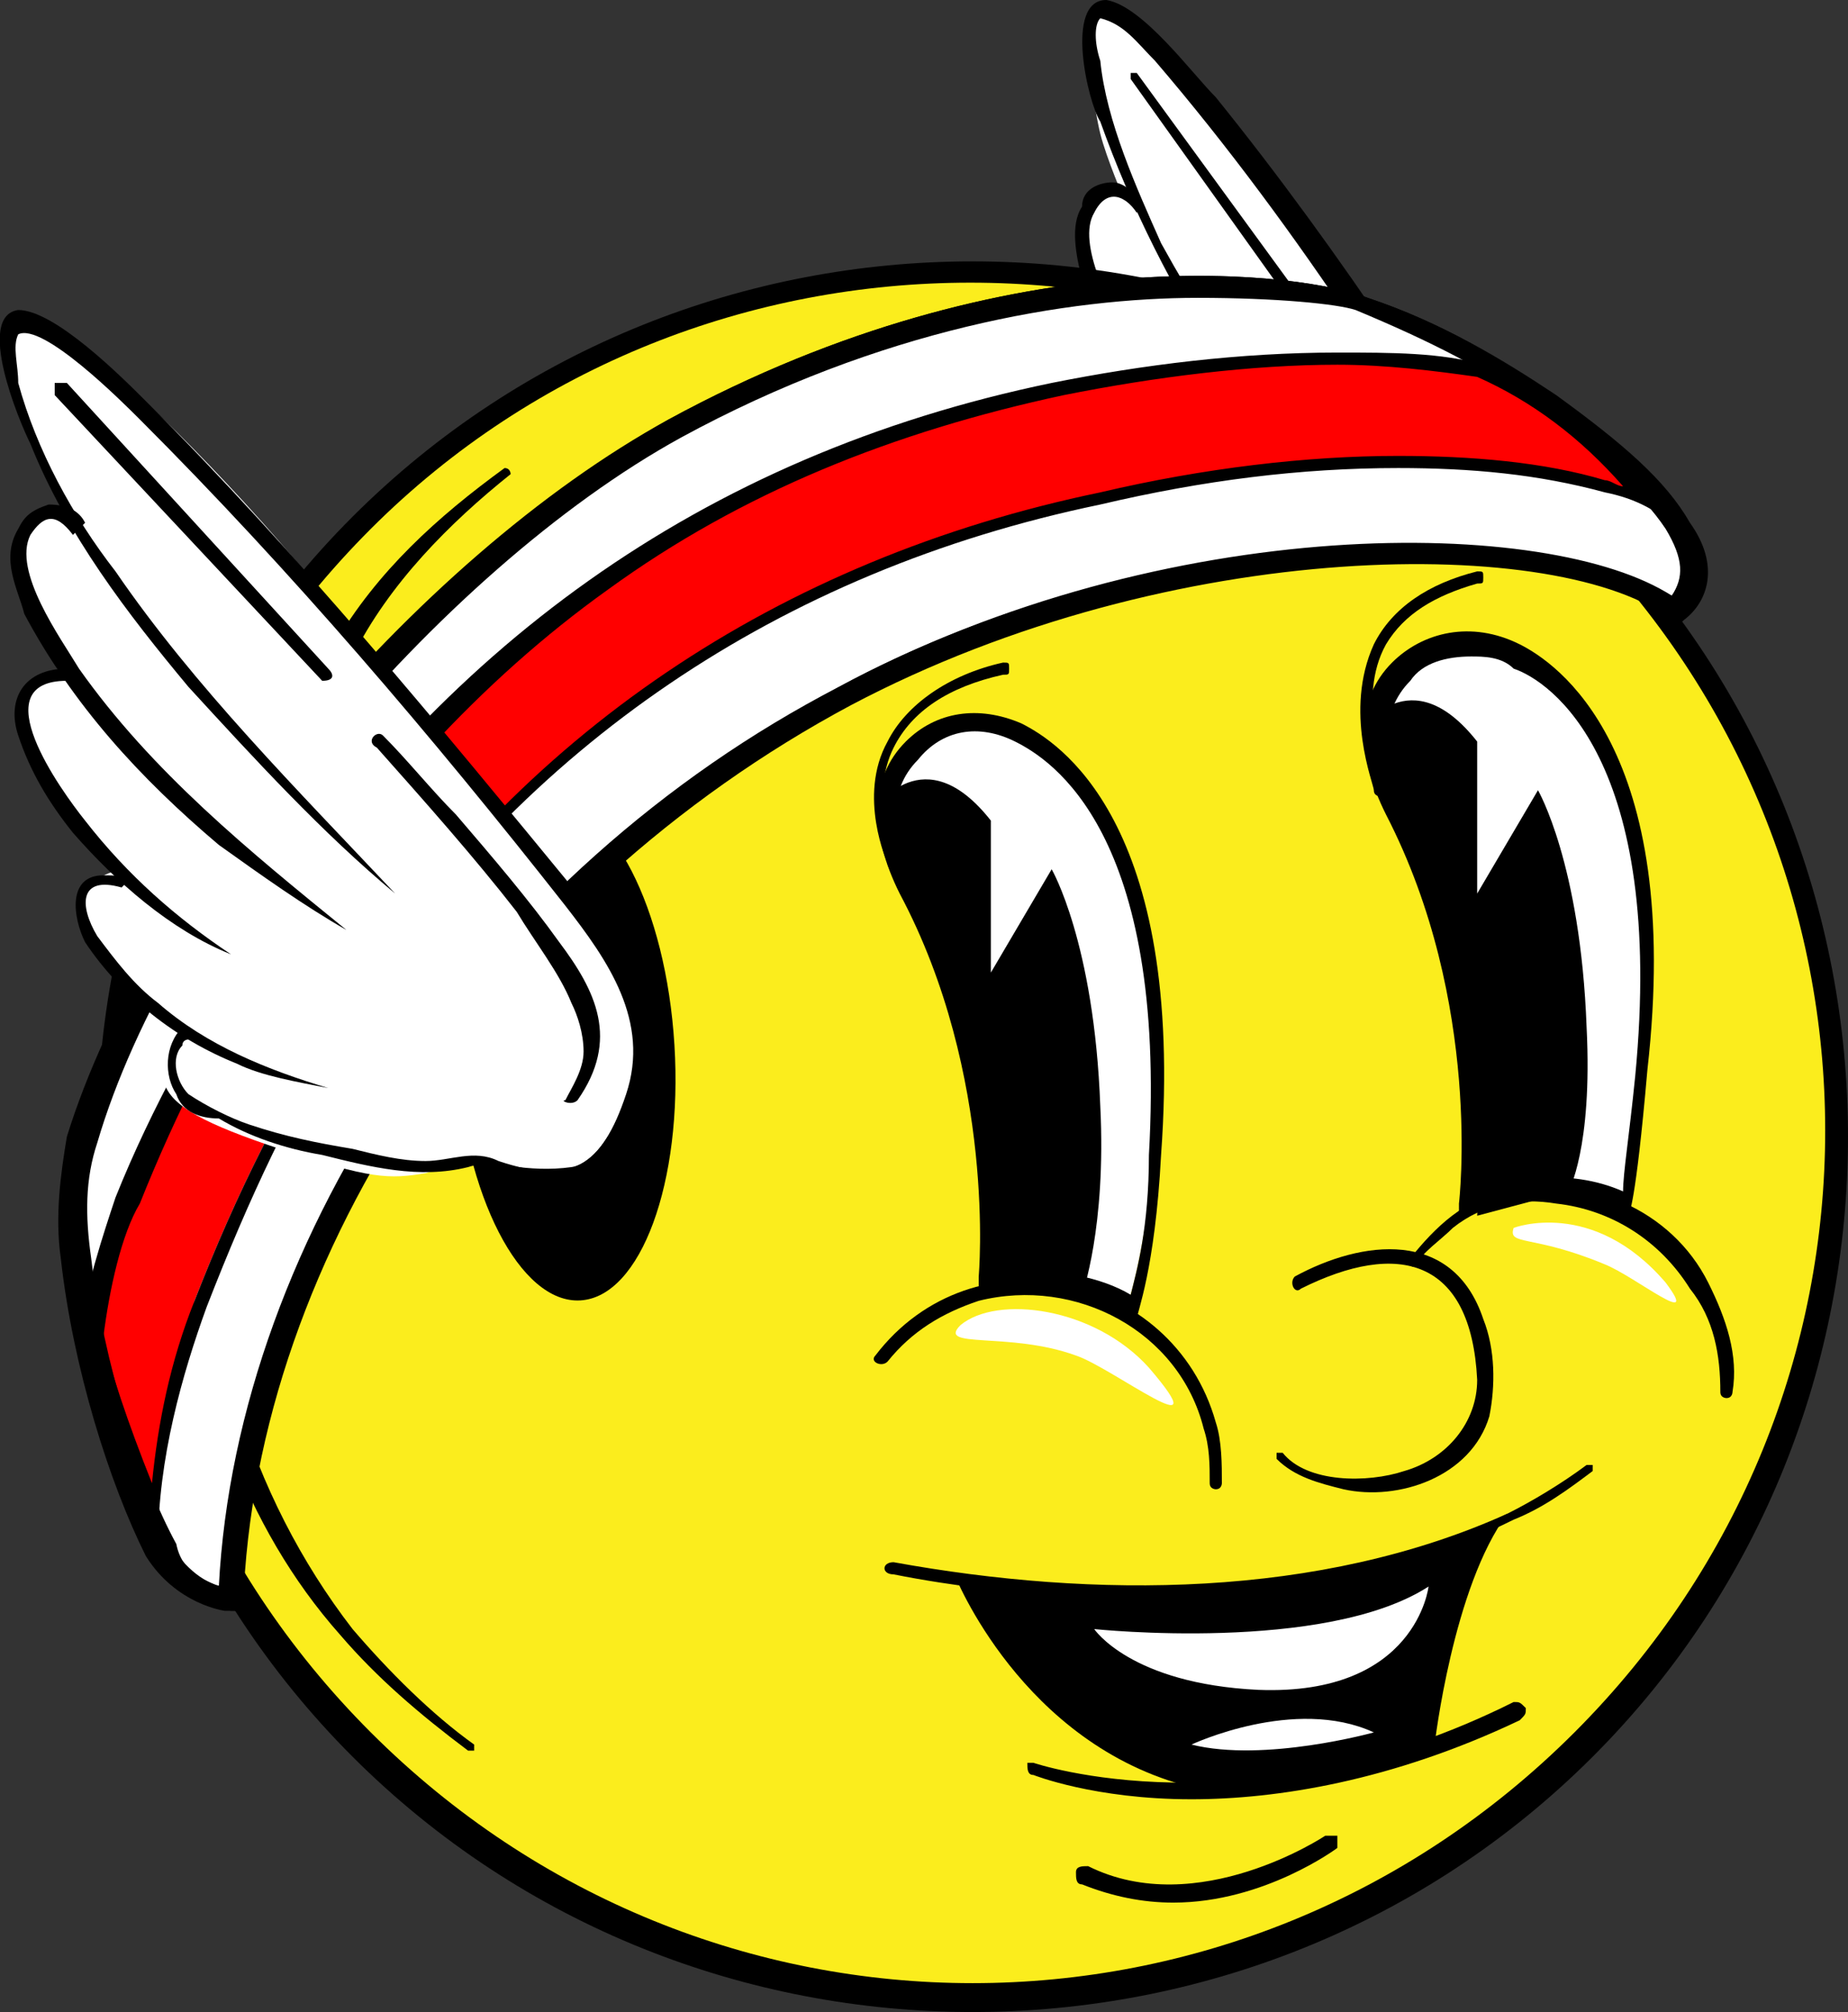 <svg xmlns="http://www.w3.org/2000/svg" xmlns:xlink="http://www.w3.org/1999/xlink" id="Layer_1" x="0px" y="0px" viewBox="0 0 30.4 33.1" style="enable-background:new 0 0 30.4 33.1;" xml:space="preserve"><rect x="0" y="0" width="30.4" height="33.1" fill="#333333" stroke="none"/><style type="text/css">	.st0{fill:#FFFFFF;}	.st1{fill:#FBED1D;}	.st2{fill:#FF0000;}</style><g>	<g>		<g>			<path class="st0" d="M23.7,13.8c0,0,0.6,0.3,1.3,0.2c0.7-0.1,1.4-1.6,1.2-2.5c-0.2-0.9-1-2.3-1.8-3.3c-0.8-1.2-1.6-2-2-3    c-0.4-1-2.6-3.7-2.8-3.9S18.2-0.1,18,0.2c-0.2,0.3,0,1.6,0.1,2c0.1,0.4,0.4,1.1,0.4,1.1S18.3,3,18.1,3.2    c-0.3,0.2-0.4,0.7-0.3,1.2c0.2,0.5,0.4,1.2,0.4,1.2S17.6,5.5,17.6,6s0.4,1.9,0.7,2.2c0.3,0.4,0.5,0.5,0.5,0.5s-0.5,0-0.6,0.3    c-0.1,0.2-0.1,0.9,0.5,1.6c0.5,0.7,0.8,0.7,0.8,0.7s-0.4,0.3-0.4,0.7c0.1,0.4,0.6,0.7,1.7,1.2c1.3,0.7,1.6,0.7,2.2,0.6    C23.5,13.7,23.6,13.6,23.7,13.8L23.7,13.8z"></path>			<path d="M22.8,9.5c-1-1.1-1.9-2.2-2.7-3.5c-0.8-1.2-1.5-2.6-2-4C17.9,1.7,17.5,0,18.2,0c0.6,0.1,1.4,1.2,1.8,1.6    c2.1,2.6,3.9,5.4,5.6,8.2c0.4,0.6,0.8,1.3,0.8,2.1c0,0.6-0.2,1.2-0.5,1.6c-0.1,0.2-0.2,0.3-0.4,0.5c-0.3,0.3-0.8,0.3-1.2,0.2    c-0.3-0.1-0.5-0.2-0.8-0.3c-0.3,0-0.5,0-0.8,0c-0.6-0.1-1.1-0.2-1.6-0.4c-0.6-0.2-1.9-0.7-2.1-1.4c-0.1-0.3,0-0.7,0.3-0.9    l0.1,0.2c0,0-0.1,0-0.1,0.1c-0.2,0.2-0.1,0.5,0,0.7c0.2,0.3,0.6,0.4,0.9,0.6c0.5,0.2,1,0.4,1.5,0.6c0.3,0.1,0.7,0.2,1.1,0.2    c0.3,0,0.6,0,0.8,0c0.3,0.1,0.5,0.2,0.8,0.3c0.5,0.2,1,0,1.2-0.5c1.2-1.6-0.1-2.9-0.9-4.3c-0.8-1.2-1.6-2.5-2.4-3.7    c-1-1.5-2.1-3-3.3-4.4c-0.3-0.3-0.5-0.6-0.9-0.7c0,0,0,0,0,0C18,0.4,18,0.7,18.1,1C18.2,2,18.7,3.1,19.1,4    C20.2,6,21.5,7.7,22.8,9.5L22.8,9.5L22.8,9.5L22.8,9.5z"></path>			<path d="M18.7,3.5c-0.2-0.3-0.5-0.4-0.7,0c-0.3,0.5,0.3,1.6,0.5,2c0.9,1.7,2.2,3.1,3.6,4.5c-0.6-0.4-1.2-1-1.8-1.5    c-1.1-1.2-2-2.4-2.5-3.9c-0.1-0.4-0.2-0.9,0-1.2C17.8,3.1,18.1,3,18.3,3c0.2,0,0.4,0.2,0.5,0.4L18.7,3.5L18.7,3.5L18.7,3.5z"></path>			<path d="M18.2,5.7C17,5.6,18,7.3,18.3,7.9c0.5,0.9,1.2,1.6,1.9,2.3C19.2,9.7,18.6,8.9,18,8c-0.3-0.5-0.6-1-0.7-1.6    c-0.1-0.6,0.3-1.1,0.9-0.9L18.2,5.7L18.2,5.7L18.2,5.7z"></path>			<path d="M18.7,8.9c-0.3-0.1-0.6-0.1-0.5,0.3c0.1,0.3,0.2,0.6,0.4,0.9c0.4,0.6,1,1.1,1.6,1.5c0.4,0.3,0.8,0.5,1.3,0.7    c-0.7-0.1-1.4-0.5-2-0.9c-0.6-0.5-1.1-1-1.4-1.8c-0.3-0.6,0-1.3,0.8-0.9L18.7,8.9L18.7,8.9L18.7,8.9z"></path>			<path d="M25,12.9c0.2-0.2,0.3-0.5,0.3-0.7c0.1-0.8-0.4-1.6-0.8-2.3c-0.6-1-1.2-1.9-1.9-2.7c-0.1-0.1,0.1-0.2,0.2-0.1    c0.7,1,1.5,2,2.1,3.1c0.5,0.9,1,1.9,0.2,2.8C25.1,13.1,24.9,13,25,12.9L25,12.9L25,12.9z"></path>		</g>		<path d="M22.1,6.2C22.1,6.2,22.1,6.2,22.1,6.2l-3.5-4.9c0,0,0-0.1,0-0.1s0.1,0,0.1,0l3.5,4.8C22.2,6.1,22.2,6.2,22.1,6.2   C22.2,6.2,22.2,6.2,22.1,6.2z"></path>	</g>	<g>		<circle class="st1" cx="16" cy="18.6" r="14.2"></circle>		<path d="M16,33.1c-3.7,0-7.4-1.4-10.2-4.2c-5.6-5.6-5.6-14.8,0-20.4l0,0c5.6-5.6,14.8-5.6,20.4,0c5.6,5.6,5.6,14.8,0,20.4   C23.4,31.7,19.7,33.1,16,33.1z M6.1,8.7c-5.5,5.5-5.5,14.3,0,19.8c5.5,5.5,14.3,5.5,19.8,0c5.5-5.5,5.5-14.3,0-19.8   C20.4,3.3,11.5,3.3,6.1,8.7L6.1,8.7z"></path>	</g>	<path d="M3.5,18.9c-0.3,2.8,0.6,5.7,2.3,7.9c0.6,0.7,1.3,1.4,2,1.9c0,0,0,0.1,0,0.1c0,0-0.1,0-0.1,0c-0.8-0.6-1.5-1.2-2.1-1.9  c-1.6-1.8-2.4-4.2-2.6-6.6c0-0.5,0-1,0-1.5c0-0.1,0.1-0.2,0.2-0.2C3.5,18.6,3.6,18.7,3.5,18.9L3.5,18.9L3.5,18.9z"></path>	<g>		<path class="st0" d="M18.5,21.6c0,0,0.3-0.7,0.5-2.7c0.6-9.4-6-7.9-4.1-4.3c1.7,3.1,1.3,6.4,1.3,6.4S18,20.8,18.5,21.6"></path>		<path d="M18.7,21.7l-0.2-0.1l0,0c-0.4-0.5-1.8-0.5-2.2-0.4l-0.2,0l0-0.2c0,0,0.3-3.3-1.3-6.3c-0.5-1-0.5-1.9,0.1-2.5   c0.5-0.5,1.2-0.6,1.9-0.3c0.6,0.3,2.7,1.6,2.3,7.1C19,20.9,18.7,21.6,18.7,21.7z M16.9,20.9c0.5,0,1.2,0.1,1.7,0.4   c0.1-0.4,0.3-1.1,0.3-2.3c0.3-5.3-1.6-6.5-2.2-6.8c-0.6-0.3-1.2-0.2-1.6,0.3c-0.5,0.5-0.5,1.3,0,2.2c1.4,2.7,1.4,5.6,1.3,6.3   C16.5,20.9,16.7,20.9,16.9,20.9z"></path>	</g>	<path d="M14.4,13.3c0,0,0.8-1.2,1.9,0.2l0,2.5l1-1.7c0,0,0.7,1.2,0.8,3.9c0.1,2-0.3,3.1-0.3,3.1l-1.6-0.1c0,0,0.2-3.4-0.6-5.1  C14.8,14.5,14.4,13.3,14.4,13.3L14.4,13.3z"></path>	<path d="M21.3,21c1.1-0.6,2.6-0.8,3.1,0.7c0.2,0.5,0.2,1.1,0.1,1.6c-0.3,1-1.5,1.4-2.4,1.2c-0.4-0.1-0.8-0.2-1.1-0.5  c0,0,0-0.1,0-0.1c0,0,0.1,0,0.1,0c0.4,0.5,1.4,0.5,2,0.3c0.7-0.2,1.2-0.8,1.2-1.5c-0.1-2-1.3-2.3-2.9-1.5  C21.3,21.3,21.2,21.1,21.3,21L21.3,21L21.3,21z"></path>	<g>		<path class="st0" d="M26.7,19.9c0,0,0.1-0.1,0.3-2.3c0.9-9.4-6-7.9-4.1-4.3c1.7,3.1,1.3,6.5,1.3,6.5s1.5-0.7,2.6,0"></path>		<path d="M24,20.1l0-0.3c0,0,0.4-3.3-1.2-6.4c-0.5-1-0.5-1.9,0.1-2.5c0.5-0.5,1.3-0.7,2.1-0.3c0.6,0.3,2.7,1.7,2.1,7   c-0.2,2.3-0.3,2.3-0.3,2.4l-0.1-0.1l0,0l0,0l0,0c0,0-0.1,0-0.1-0.1l0,0c0,0,0,0,0,0c-1-0.5-2.3,0.1-2.3,0.1L24,20.1z M24.2,10.8   c-0.4,0-0.8,0.1-1,0.4c-0.5,0.5-0.5,1.3-0.1,2.1c1.4,2.7,1.3,5.5,1.3,6.3c0.4-0.2,1.4-0.4,2.3,0c0-0.3,0.1-0.9,0.2-1.9   c0.5-5.2-1.4-6.5-2-6.7C24.7,10.8,24.4,10.8,24.2,10.8z"></path>	</g>	<path d="M22.4,12c0,0,0.8-1.2,1.9,0.2l0,2.5l1-1.7c0,0,0.7,1.2,0.8,3.9c0.1,2-0.3,2.7-0.3,2.7L24.3,20c0,0,0.2-3.4-0.6-5.1  C22.8,13.2,22.4,12,22.4,12L22.4,12z"></path>	<path d="M14.4,22.3c1.6-2.1,4.9-1.4,5.6,1.1c0.1,0.3,0.1,0.7,0.1,1c0,0,0,0.1-0.1,0.1c0,0-0.1,0-0.1-0.1c0-0.3,0-0.6-0.1-0.9  c-0.4-1.6-2.1-2.5-3.7-2.1c-0.6,0.2-1.1,0.5-1.5,1C14.5,22.5,14.3,22.4,14.4,22.3L14.4,22.3L14.4,22.3z"></path>	<path d="M23.2,20.7c0.4-0.5,0.9-1,1.6-1.1c1.3-0.3,2.7,0.3,3.3,1.5c0.3,0.6,0.5,1.2,0.4,1.8c0,0,0,0.1-0.1,0.1c0,0-0.1,0-0.1-0.1  c0-0.6-0.1-1.2-0.5-1.7c-0.5-0.8-1.3-1.3-2.2-1.4c-0.6-0.1-1.2,0-1.7,0.4c-0.2,0.2-0.5,0.4-0.6,0.6C23.3,20.9,23.1,20.8,23.2,20.7  L23.2,20.7z"></path>	<path d="M24.8,24.9c0,0-4.2,2.2-9.1,1c0,0,1.1,2.8,3.9,3.5c1.1,0.3,2.2-0.1,4-0.7C23.6,28.7,23.9,26.1,24.8,24.9L24.8,24.9z"></path>	<path class="st0" d="M23.5,26.1c0,0-0.2,1.8-2.8,1.7c-2.1-0.1-2.7-1-2.7-1S21.8,27.2,23.5,26.1L23.5,26.1z"></path>	<path class="st0" d="M19.6,28.7c0,0,1.7-0.8,3-0.2C22.6,28.5,20.8,29,19.6,28.7L19.6,28.7z"></path>	<path d="M14.7,25.7c3.3,0.6,7,0.6,10.1-0.8c0.4-0.2,0.9-0.5,1.3-0.8c0,0,0.1,0,0.1,0c0,0,0,0.1,0,0.1c-0.4,0.3-0.8,0.6-1.3,0.8  c-2.2,1.1-4.8,1.4-7.2,1.3c-1-0.1-2-0.2-3-0.4C14.5,25.9,14.5,25.7,14.7,25.7L14.7,25.7L14.7,25.7z"></path>	<path d="M14.7,14.3c0,0-0.1,0-0.1-0.1c0,0-0.5-1.1,0-2c0.3-0.6,1-1.1,1.9-1.3c0.1,0,0.1,0,0.1,0.1c0,0.1,0,0.1-0.1,0.1  c-0.9,0.2-1.5,0.6-1.8,1.2c-0.4,0.8,0,1.8,0,1.8C14.8,14.2,14.8,14.2,14.7,14.3C14.7,14.3,14.7,14.3,14.7,14.3z"></path>	<path d="M22.7,13.1c0,0-0.1,0-0.1-0.1c0-0.1-0.5-1.3,0-2.4c0.3-0.6,0.9-1,1.7-1.2c0.1,0,0.1,0,0.1,0.1c0,0.1,0,0.1-0.1,0.1  c-0.7,0.2-1.2,0.5-1.5,1c-0.5,0.9,0,2.1,0,2.1C22.9,13,22.9,13.1,22.7,13.1C22.8,13.1,22.8,13.1,22.7,13.1z"></path>	<path d="M19.6,29.6c-1.6,0-2.6-0.4-2.6-0.4c-0.1,0-0.1-0.1-0.1-0.2C16.9,29,17,29,17,29c0,0,3.5,1.2,7.9-1c0.1,0,0.1,0,0.2,0.1  c0,0.1,0,0.1-0.1,0.2C22.9,29.3,21,29.6,19.6,29.6z"></path>	<path class="st0" d="M15.8,21.8c0.6-0.5,2.2-0.3,3.1,0.7c1.2,1.4-0.6,0-1.2-0.2C16.6,21.9,15.4,22.2,15.8,21.8L15.8,21.8z"></path>	<path class="st0" d="M24.9,20.2c0,0,1.3-0.5,2.5,0.9c0.6,0.8-0.5-0.1-1-0.3C25.2,20.3,24.8,20.5,24.9,20.2L24.9,20.2z"></path>	<path d="M19.3,31.3c-0.5,0-1-0.1-1.5-0.3c-0.1,0-0.1-0.1-0.1-0.2c0-0.1,0.1-0.1,0.2-0.1c1.8,0.9,3.9-0.5,3.9-0.5c0.1,0,0.1,0,0.2,0  c0,0.1,0,0.1,0,0.2C22,30.4,20.8,31.3,19.3,31.3z"></path>	<path d="M4.8,11.8l0.7-1.2c0.7-1.2,1.7-2.1,2.8-2.9c0.1,0,0.1,0.1,0.1,0.1c-1,0.8-2,1.8-2.6,3L5.2,12C5.1,12.2,4.7,12,4.8,11.8  L4.8,11.8L4.8,11.8z"></path>	<ellipse transform="matrix(0.998 -6.130985e-02 6.130985e-02 0.998 -1.044 0.606)" cx="9.3" cy="17.3" rx="1.8" ry="4.1"></ellipse>	<g>		<path class="st0" d="M3.8,26.3c0,0-0.8-0.1-1.1-0.8c-0.6-1.1-1.2-3.1-1.4-4.8c-0.1-0.7,0-1.3,0.1-1.9C2.6,14.6,7,9.3,11.1,7   C16.6,4,21.4,4.6,22.4,5c1.1,0.4,2.1,0.9,3,1.6c0.9,0.7,1.7,1.3,2.2,2c0.4,0.6,0.3,1.1-0.1,1.4c-1.8-1.4-8.3-1.4-13.6,1.4   C7.7,14.7,4,20.9,3.8,26.3L3.8,26.3z"></path>		<path d="M3.9,26.5l-0.1,0c0,0-0.8-0.1-1.2-0.9c-0.6-1.2-1.2-3.1-1.4-4.8c-0.1-0.7,0-1.4,0.1-2C2.5,14.5,6.9,9.2,11,6.9   c5.7-3.1,10.5-2.4,11.5-2c1.2,0.4,2.2,1,3,1.6c1.1,0.8,1.7,1.4,2.2,2.1c0.5,0.7,0.3,1.2-0.1,1.5l-0.1,0.1l-0.1-0.1   c-1.8-1.4-8.3-1.4-13.5,1.4c-5.8,3.1-9.8,9-10,14.8L3.9,26.5z M19.7,4.8c-2.1,0-5.2,0.5-8.6,2.3c-4,2.2-8.4,7.5-9.6,11.6   c-0.2,0.6-0.2,1.2-0.1,1.9c0.2,1.7,0.8,3.6,1.4,4.8c0.3,0.5,0.7,0.7,0.9,0.7C4,20.3,8,14.4,13.8,11.3C16.2,10,19.1,9.2,22,9   c2.4-0.2,4.5,0.2,5.5,0.8c0.3-0.3,0.3-0.7,0-1.1c-0.4-0.6-1.1-1.2-2.1-2c-0.8-0.6-1.8-1.1-3-1.6C22,5,21,4.8,19.7,4.8z"></path>	</g>	<g>		<path class="st2" d="M2.6,24.9c-0.6-1.2-0.9-2.3-1-2.9c0.1-0.9,0.3-1.7,0.6-2.3c0.6-1.5,1.3-2.9,2.2-4.2c3.2-4.9,7.6-8,13.1-9.2   C19,6.1,20.6,5.9,22,5.9c0.8,0,1.6,0.1,2.3,0.2c1,0.5,1.9,1.2,2.8,2.2c-0.2-0.1-0.5-0.2-0.8-0.3c-1-0.3-2.1-0.4-3.4-0.4   c-1.5,0-3.1,0.2-4.9,0.6c-5.3,1.1-9.5,4-12.3,8.3c-1,1.5-1.8,3.1-2.5,4.9C2.9,22.6,2.6,23.8,2.6,24.9L2.6,24.9z"></path>		<path d="M22,5.8V6c0.8,0,1.6,0.1,2.3,0.2c0.9,0.4,1.7,1,2.4,1.8c-0.1,0-0.2-0.1-0.3-0.1c-1-0.3-2.2-0.4-3.4-0.4   c-1.5,0-3.2,0.2-4.9,0.6c-5.3,1.1-9.6,4-12.4,8.4c-1,1.5-1.8,3.1-2.5,4.9c-0.4,1-0.6,2-0.7,3c-0.4-1-0.7-1.9-0.8-2.4   c0.1-0.8,0.3-1.7,0.6-2.2c0.6-1.5,1.3-2.9,2.2-4.2c1.6-2.4,3.4-4.4,5.5-5.9c2.2-1.6,4.7-2.6,7.5-3.2C19,6.2,20.6,6,22,6L22,5.8    M22,5.8c-1.6,0-3.2,0.2-4.7,0.5c-5.8,1.2-10.1,4.4-13.2,9.2c-0.8,1.3-1.6,2.7-2.2,4.2c-0.2,0.6-0.5,1.5-0.6,2.3   c0.1,0.6,0.5,1.9,1.3,3.4c0-1.4,0.4-2.8,0.8-3.9c0.7-1.8,1.4-3.3,2.4-4.9c2.8-4.3,7-7.2,12.3-8.3c1.7-0.4,3.3-0.6,4.9-0.6   c1.2,0,2.3,0.1,3.4,0.4c0.5,0.1,0.9,0.3,1.3,0.7c-0.9-1.2-2-2.2-3.3-2.8C23.7,5.8,22.9,5.8,22,5.8L22,5.8L22,5.8z"></path>	</g>	<path d="M3.9,26.5l-0.2,0c0,0-0.8-0.1-1.3-0.9c-0.6-1.2-1.2-3.1-1.4-4.9c-0.1-0.7,0-1.4,0.1-2C2.4,14.5,6.8,9.2,11,6.9  c5.7-3.1,10.5-2.4,11.5-2c1.2,0.4,2.2,1,3.1,1.6c1.1,0.8,1.8,1.4,2.2,2.1c0.5,0.7,0.3,1.3-0.1,1.6l-0.1,0.1l-0.1-0.1  c-1.8-1.4-8.2-1.4-13.5,1.4c-5.8,3.1-9.8,9-10,14.8L3.9,26.5z M19.7,4.9c-2.1,0-5.2,0.5-8.5,2.3c-4,2.2-8.4,7.5-9.6,11.6  c-0.2,0.6-0.2,1.2-0.1,1.9c0.2,1.7,0.8,3.6,1.4,4.7C3,25.9,3.4,26,3.6,26.1C3.9,20.3,8,14.3,13.8,11.3c5.4-2.9,11.7-2.8,13.7-1.5  c0.2-0.3,0.2-0.6-0.1-1.1c-0.4-0.6-1.1-1.2-2.1-2c-0.8-0.6-1.8-1.1-3-1.6C22,5,21,4.9,19.7,4.9z"></path>	<g>		<g>			<path class="st0" d="M8,19.1c0,0,0.7,0.2,1.4,0.1c0.7-0.1,1.3-1.9,1-2.8c-0.3-0.9-1.4-2.3-2.3-3.3c-1-1.2-1.9-1.9-2.5-2.9    C5,9.2,2.4,6.5,2.1,6.4C1.9,6.3,0.4,5,0.3,5.4C0.1,5.8,0.4,7,0.6,7.4c0.1,0.4,0.6,1.1,0.6,1.1s-0.3-0.3-0.6,0    C0.3,8.8,0.2,9.4,0.4,9.9c0.2,0.5,0.6,1.2,0.6,1.2S0.4,11,0.4,11.6s0.6,1.9,1,2.3C1.8,14.2,2,14.3,2,14.3s-0.5,0.1-0.6,0.4    c-0.1,0.3,0,1,0.7,1.6C2.8,16.9,3,17,3,17s-0.4,0.4-0.3,0.8c0.1,0.4,0.7,0.7,1.9,1.1c1.5,0.5,1.8,0.5,2.4,0.4    C7.7,19.1,7.8,19,8,19.1L8,19.1z"></path>			<path d="M6.5,14.7c-1.2-1-2.3-2.2-3.4-3.4c-1-1.2-2-2.5-2.6-4C0.3,6.9-0.4,5.2,0.3,5.1c0.6,0,1.7,1.1,2.1,1.5    c2.5,2.5,4.8,5.3,7.1,8.1c0.5,0.6,1,1.3,1.2,2.1c0.1,0.6-0.1,1.3-0.4,1.8c-0.2,0.4-0.5,0.8-0.9,0.8c-0.3,0.1-0.6,0-0.9-0.1    c-0.3-0.1-0.5-0.2-0.8-0.1c-0.8,0.2-1.6,0-2.4-0.2c-0.6-0.1-1.2-0.3-1.7-0.6C3.3,18.4,3,18.3,2.9,18c-0.2-0.3-0.2-0.8,0.1-1.1    l0.1,0.2c0,0-0.1,0-0.1,0.1c-0.2,0.2-0.1,0.6,0.1,0.8c0.3,0.2,0.7,0.4,1,0.5c0.6,0.2,1.1,0.3,1.7,0.4C6.2,19,6.6,19.1,7,19.1    c0.4,0,0.8-0.2,1.2,0c1.2,0.4,1.7,0.1,2.1-1.1c0.4-1.2-0.3-2.2-1-3.1c-2.2-2.8-4.5-5.5-7-8c-0.3-0.3-1.6-1.6-2-1.4    c-0.1,0.2,0,0.5,0,0.8c0.3,1.1,0.9,2.2,1.6,3.1C3.2,11.3,4.9,13,6.5,14.7L6.5,14.7L6.5,14.7L6.5,14.7z"></path>			<path d="M1.2,8.8C0.9,8.4,0.7,8.5,0.5,8.8C0.2,9.4,1,10.5,1.3,11c1.2,1.7,2.8,3,4.4,4.3c-0.7-0.4-1.4-0.9-2.1-1.4    c-1.3-1.1-2.4-2.3-3.2-3.8C0.3,9.7,0,9.2,0.3,8.7c0.1-0.2,0.2-0.3,0.5-0.4c0.3,0,0.5,0.1,0.6,0.3L1.2,8.8L1.2,8.8L1.2,8.8z"></path>			<path d="M1.1,11.2C-0.3,11.2,1,13,1.4,13.5c0.7,0.9,1.5,1.6,2.4,2.2c-1-0.4-1.9-1.2-2.6-2c-0.4-0.5-0.7-1-0.9-1.6    c-0.2-0.6,0.1-1.1,0.8-1.1L1.1,11.2L1.1,11.2L1.1,11.2z"></path>			<path d="M2,14.6c-0.7-0.2-0.7,0.3-0.4,0.8c0.3,0.4,0.6,0.8,1,1.1c0.8,0.7,1.8,1.1,2.8,1.4c-0.5-0.1-1.1-0.2-1.5-0.4    c-1-0.4-1.9-1.1-2.5-2c-0.2-0.4-0.3-1.1,0.3-1.1c0.2,0,0.3,0,0.4,0.1L2,14.6L2,14.6L2,14.6z"></path>			<path d="M9.3,18.1c0.1-0.2,0.3-0.5,0.3-0.8c0-0.3-0.1-0.6-0.2-0.8c-0.2-0.5-0.6-1-0.9-1.5c-0.7-0.9-1.5-1.8-2.3-2.7    C6,12.2,6.2,12,6.3,12.1c0.4,0.4,0.8,0.9,1.2,1.3c0.6,0.7,1.2,1.4,1.7,2.1c0.6,0.8,1,1.6,0.3,2.6C9.4,18.2,9.2,18.1,9.3,18.1    L9.3,18.1L9.3,18.1z"></path>		</g>		<path d="M5.3,11.2C5.3,11.2,5.3,11.2,5.3,11.2L0.9,6.5c0,0,0-0.1,0-0.2c0,0,0.1,0,0.2,0l4.3,4.7C5.5,11.1,5.5,11.2,5.3,11.2   C5.4,11.2,5.4,11.2,5.3,11.2z"></path>	</g></g></svg>